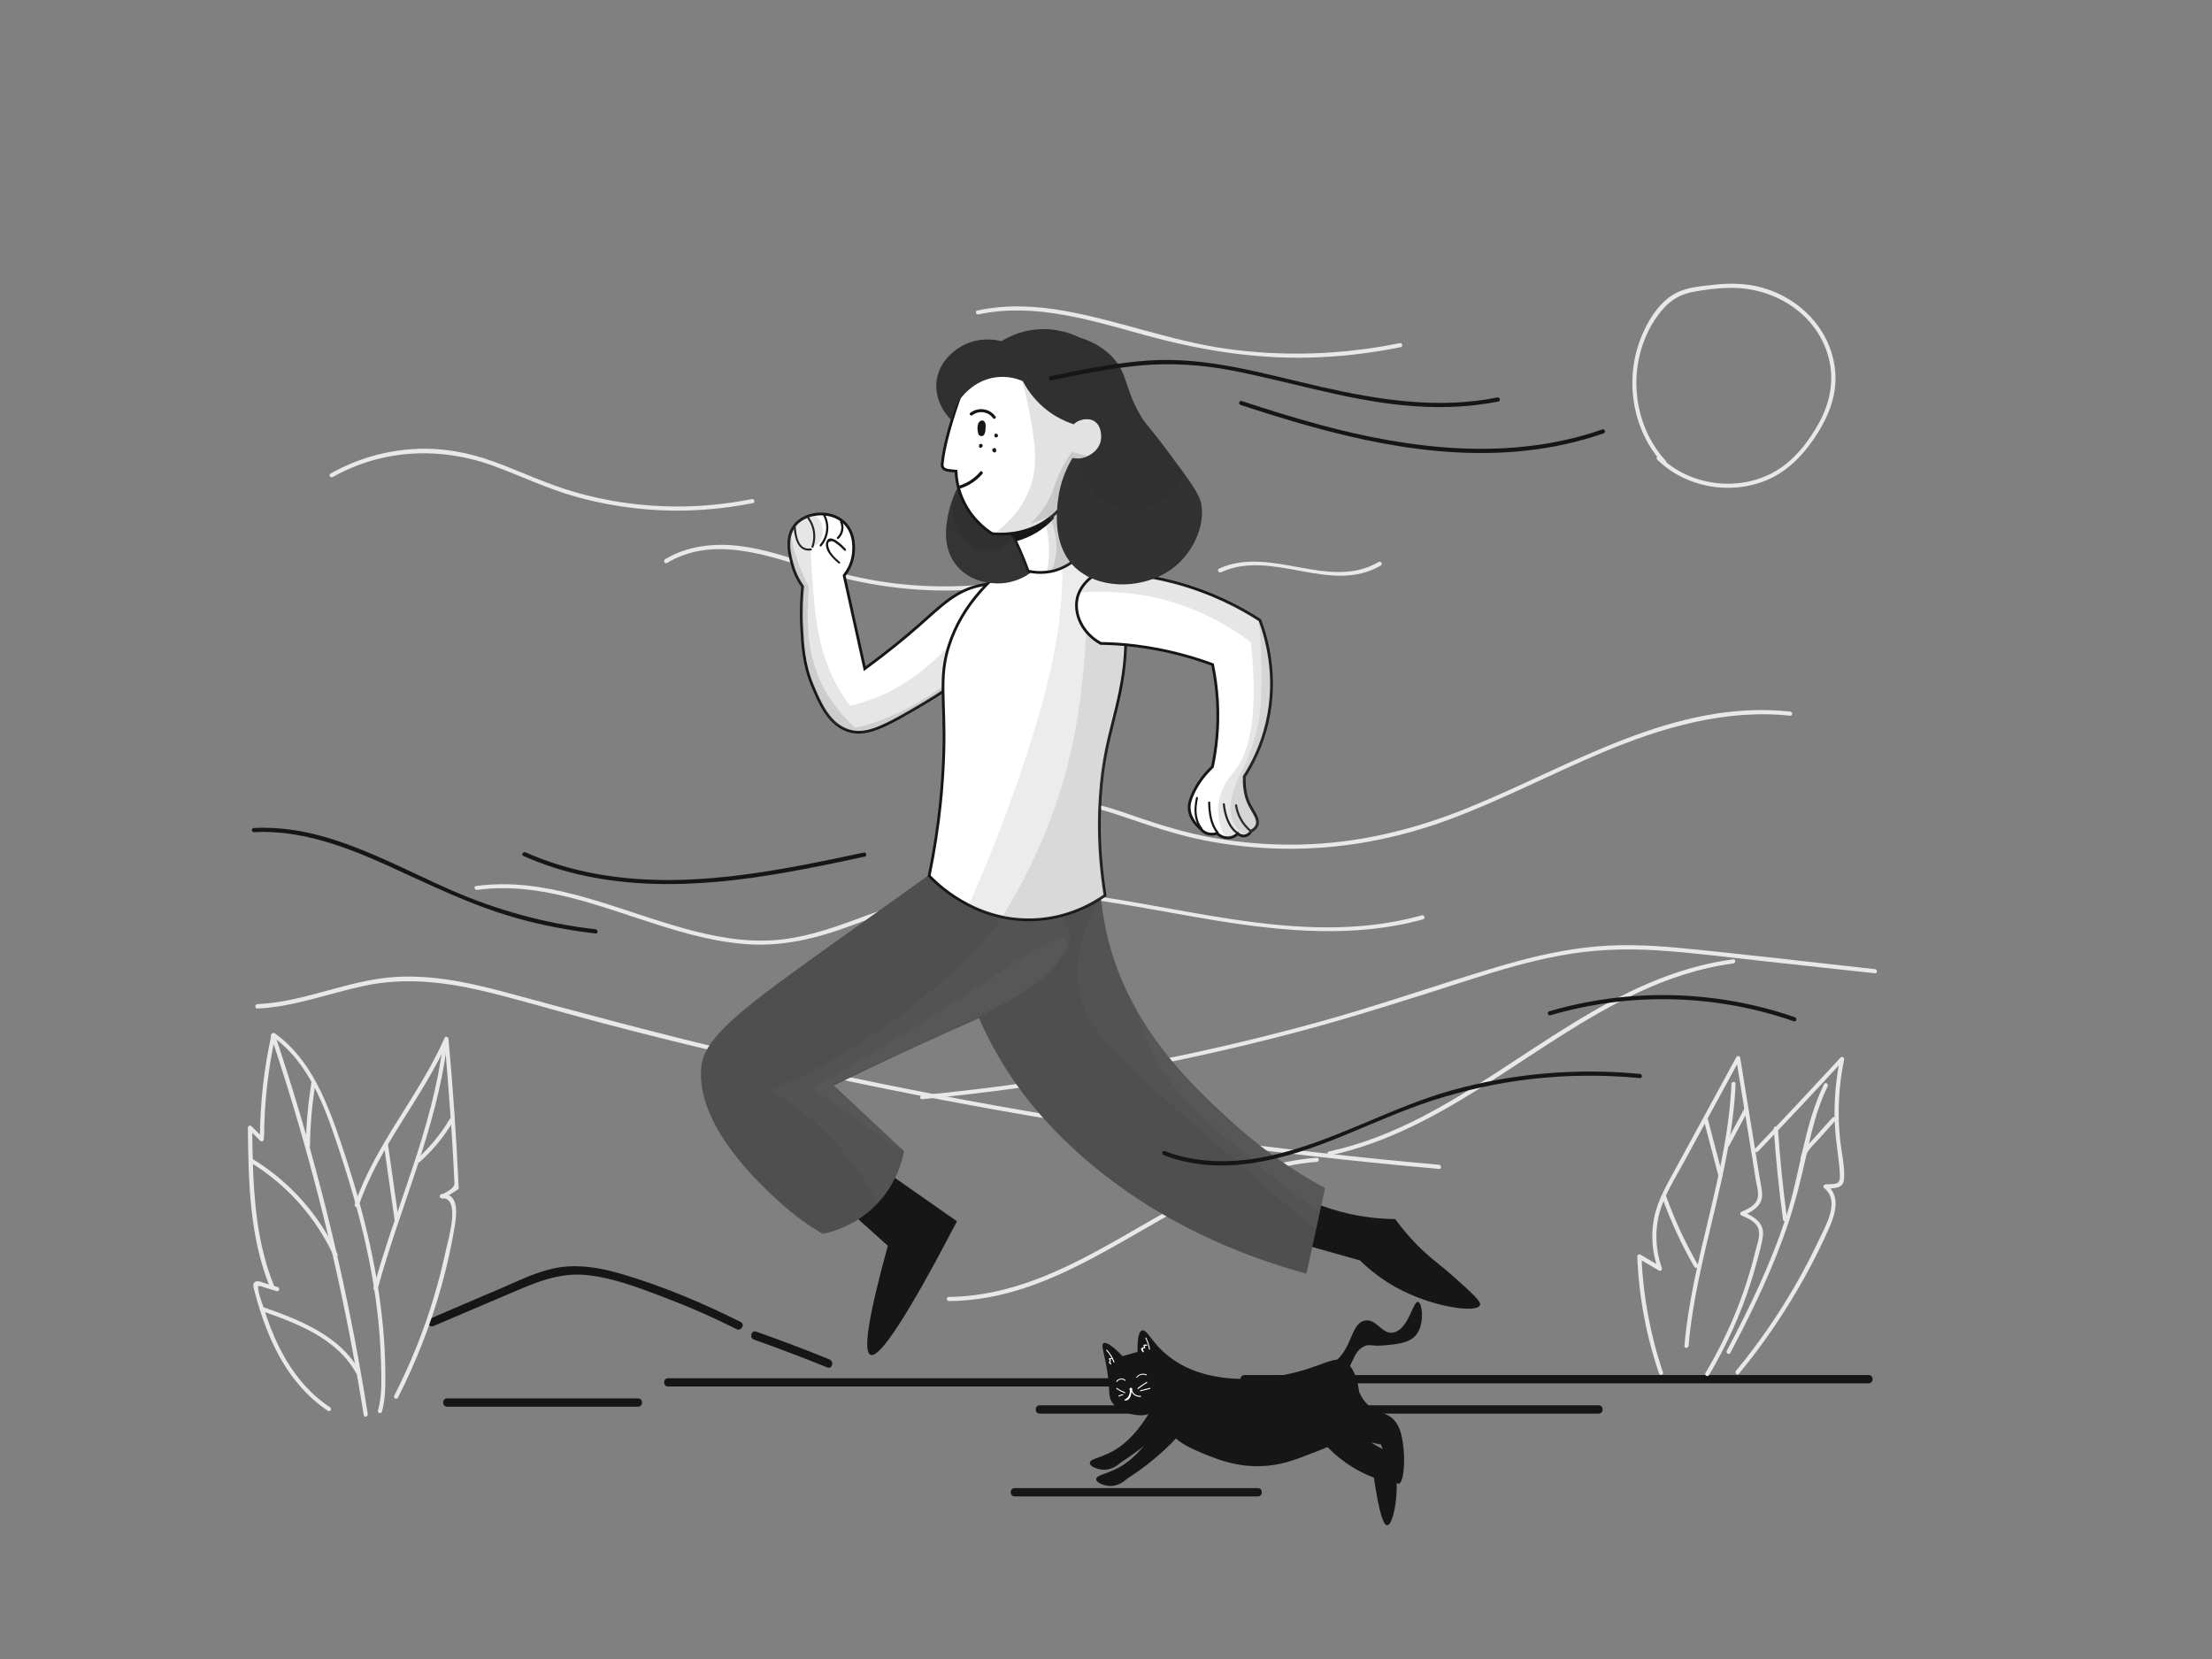 <?xml version="1.0" encoding="UTF-8"?> <svg xmlns="http://www.w3.org/2000/svg" xmlns:xlink="http://www.w3.org/1999/xlink" x="0px" y="0px" viewBox="0 0 1600 1200" style="enable-background:new 0 0 1600 1200;" xml:space="preserve" width="1600px" height="1200px"><rect x="0" y="0" width="1600" height="1200" fill="#808080" stroke="none"/> <g id="ground"> <g> <g> <path d="M340.5,946.2c1.9-1.1,3.9-2.2,5.8-3.3c1.7-0.9,0.2-3.5-1.5-2.6c-1.9,1.1-3.9,2.2-5.8,3.3 C337.3,944.6,338.8,947.2,340.5,946.2L340.5,946.2z" style="fill:#161616;"></path> </g> </g> <g> <g> <path d="M313.7,959.1c18.3-7.8,36.6-15.6,54.9-23.4c18.3-7.8,35.4-15.5,55.9-13.4c18.7,1.9,37.1,9,54.6,15.6 c18.3,6.9,36.2,14.7,53.6,23.5c3.4,1.7,6.5-3.5,3-5.2c-27.6-13.8-56.5-26-86.1-34.7c-14.3-4.2-29.3-7-44.2-4.9 c-14.9,2.1-28.9,9.2-42.6,15.1c-17.4,7.4-34.8,14.8-52.1,22.3C307.1,955.4,310.2,960.6,313.7,959.1L313.7,959.1z" style="fill:#161616;"></path> </g> </g> <g> <g> <path d="M483.3,1002.9c83.7,0,167.3,0,251,0c23.9,0,47.8,0,71.7,0c3.9,0,3.9-6,0-6c-83.7,0-167.3,0-251,0 c-23.9,0-47.8,0-71.7,0C479.4,996.9,479.4,1002.9,483.3,1002.9L483.3,1002.9z" style="fill:#161616;"></path> </g> </g> <g> <g> <path d="M752,1022.5c104.9,0,209.8,0,314.7,0c29.9,0,59.7,0,89.6,0c3.9,0,3.9-6,0-6c-104.9,0-209.8,0-314.7,0 c-29.9,0-59.7,0-89.6,0C748.2,1016.5,748.2,1022.5,752,1022.5L752,1022.5z" style="fill:#161616;"></path> </g> </g> <g> <g> <path d="M900.2,1000.6c117.2,0,234.3,0,351.5,0c33.3,0,66.6,0,99.9,0c3.9,0,3.9-6,0-6c-117.2,0-234.3,0-351.5,0 c-33.3,0-66.6,0-99.9,0C896.3,994.6,896.3,1000.6,900.2,1000.6L900.2,1000.6z" style="fill:#161616;"></path> </g> </g> <g> <g> <path d="M545.4,969c17.8,6.3,35.5,13,53,20.1c3.6,1.5,5.1-4.3,1.6-5.8c-17.5-7.1-35.2-13.8-53-20.1 C543.4,961.9,541.8,967.7,545.4,969L545.4,969z" style="fill:#161616;"></path> </g> </g> <g> <g> <path d="M323.4,1017.5c46,0,92.1,0,138.1,0c3.9,0,3.9-6,0-6c-46,0-92.1,0-138.1,0 C319.6,1011.5,319.6,1017.5,323.4,1017.5L323.4,1017.5z" style="fill:#161616;"></path> </g> </g> <g> <g> <path d="M734,1082.4c58.6,0,117.2,0,175.8,0c3.9,0,3.9-6,0-6c-58.6,0-117.2,0-175.8,0 C730.1,1076.4,730.1,1082.4,734,1082.4L734,1082.4z" style="fill:#161616;"></path> </g> </g> </g> <g id="background"> <g> <g> <path d="M238.7,1017.9c-15.9-10.5-27.8-25.7-36.3-42.6c-4.8-9.4-8.5-19.2-11.6-29.2c-1.4-4.3-3.7-9.5-4-14 c-0.1-2-0.8-1.7,1.3-1.8c1.1,0,2.7,0.8,3.7,1.1c2.8,0.8,5.5,1.7,8.3,2.5c1.9,0.6,2.6-2.3,0.8-2.9c-3.4-1-6.8-2.1-10.2-3.1 c-1.5-0.5-3.8-1.6-5.5-1c-2.8,0.9-1.9,3.8-1.4,6c3.1,12.2,7.1,24.2,12.1,35.7c9,20.6,22.4,39.3,41.3,51.9 C238.8,1021.6,240.3,1019,238.7,1017.9L238.7,1017.9z" style="fill:#E8E8E8;"></path> </g> </g> <g> <g> <path d="M198.4,930.5c-14.9-36.4-15.5-76.1-16-114.9c-0.9,0.4-1.7,0.7-2.6,1.1c2.8,2.8,5.7,5.7,8.5,8.5 c1.4,1.4,3.5-0.8,2.1-2.1c-2.8-2.8-5.7-5.7-8.5-8.5c-0.9-0.9-2.6-0.2-2.6,1.1c0.4,39,1.1,79,16.1,115.7 C196.2,933.1,199.1,932.3,198.4,930.5L198.4,930.5z" style="fill:#E8E8E8;"></path> </g> </g> <g> <g> <path d="M191,822.3c0.2-24.7,2.9-49.3,8.3-73.4c-0.7,0.3-1.5,0.6-2.2,0.9c28.6,20.3,39.8,56.4,50.2,88.2 c12.2,37.4,21.9,75.9,26.1,115.1c1.2,10.9,1.9,21.8,2.2,32.8c0.3,11.4,0.9,23.3-2.2,34.4c-0.5,1.9,2.4,2.7,2.9,0.8 c2.6-9.6,2.5-19.7,2.4-29.5c-0.1-10-0.6-20-1.5-30c-1.8-20.1-5-40.1-9.3-59.8c-4.5-20.6-10.1-40.9-16.6-60.9 c-5.5-17.1-11.2-34.4-18.9-50.7c-8-16.7-18.6-32.1-33.8-42.9c-0.8-0.5-2,0-2.2,0.9c-5.4,24.4-8.2,49.2-8.4,74.2 C188,824.3,191,824.3,191,822.3L191,822.3z" style="fill:#E8E8E8;"></path> </g> </g> <g> <g> <path d="M259.5,872.1c14.7-43.4,46.5-78.1,64.7-119.8c-0.9-0.3-1.9-0.5-2.8-0.8c1.8,19.5,3.3,39.1,4.7,58.7 c0.7,9.8,1.2,19.6,1.8,29.4c0.2,4.6,0.5,9.1,0.7,13.7c0.2,3.5,0.4,4.4-2.3,6.7c-1.9,1.6-4.5,2.8-6.7,4.2c-1.6,1-0.1,3.6,1.5,2.6 c3.3-2.1,6.7-4.2,10-6.3c0.4-0.3,0.8-0.8,0.7-1.3c-1.7-35.9-4.1-71.9-7.4-107.7c-0.1-1.3-2.1-2.3-2.8-0.8 c-18.4,42-50.2,76.9-65,120.5C256,873.2,258.9,873.9,259.5,872.1L259.5,872.1z" style="fill:#E8E8E8;"></path> </g> </g> <g> <g> <path d="M319.5,866.7c14-0.8,4.8,29.4,3.2,36.8c-2.6,12.2-5.7,24.3-9.3,36.2c-7.3,24.1-16.8,47.4-28.2,69.8 c-0.9,1.7,1.7,3.2,2.6,1.5c13.2-25.9,23.8-53,31.6-81c3.9-14.1,7.1-28.4,9.5-42.8c1.3-8,3.6-24.3-9.3-23.5 C317.6,863.8,317.6,866.8,319.5,866.7L319.5,866.7z" style="fill:#E8E8E8;"></path> </g> </g> <g> <g> <path d="M320.3,755.8c-7.5,61-34.1,117.1-50.1,175.9c-0.5,1.9,2.4,2.7,2.9,0.8c16.1-59.1,42.6-115.5,50.2-176.7 C323.5,753.8,320.5,753.9,320.3,755.8L320.3,755.8z" style="fill:#E8E8E8;"></path> </g> </g> <g> <g> <path d="M196,749.4c23.3,69.6,42.1,140.7,56.2,212.7c4,20.4,7.6,41,10.9,61.5c0.3,1.9,3.2,1.1,2.9-0.8 c-11.4-72.5-27.5-144.3-48.3-214.7c-5.9-20-12.2-39.9-18.8-59.6C198.3,746.8,195.4,747.6,196,749.4L196,749.4z" style="fill:#E8E8E8;"></path> </g> </g> <g> <g> <path d="M181.4,841c26.3,16.1,47.2,39.7,60.1,67.7c0.8,1.8,3.4,0.2,2.6-1.5c-13.1-28.4-34.5-52.4-61.2-68.8 C181.3,837.4,179.7,840,181.4,841L181.4,841z" style="fill:#E8E8E8;"></path> </g> </g> <g> <g> <path d="M188.9,948.1c26.1,9.2,54.6,19.8,68.8,45.3c0.9,1.7,3.5,0.2,2.6-1.5c-14.7-26.2-43.8-37.2-70.6-46.7 C187.9,944.5,187.1,947.4,188.9,948.1L188.9,948.1z" style="fill:#E8E8E8;"></path> </g> </g> <g> <g> <path d="M225.2,783.2c-2.4,15.3-3.8,30.6-4,46.1c0,1.9,3,1.9,3,0c0.2-15.2,1.5-30.3,3.9-45.3 C228.4,782.1,225.5,781.3,225.2,783.2L225.2,783.2z" style="fill:#E8E8E8;"></path> </g> </g> <g> <g> <path d="M277.8,829c2.6,18,5.1,36,7.7,54.1c0.3,1.9,3.2,1.1,2.9-0.8c-2.6-18-5.1-36-7.7-54.1 C280.4,826.2,277.5,827.1,277.8,829L277.8,829z" style="fill:#E8E8E8;"></path> </g> </g> <g> <g> <path d="M303.7,840.4c9.6-8.6,17.8-18.5,24.3-29.7c1-1.7-1.6-3.2-2.6-1.5c-6.4,10.9-14.4,20.7-23.8,29.1 C300.1,839.6,302.3,841.7,303.7,840.4L303.7,840.4z" style="fill:#E8E8E8;"></path> </g> </g> <g> <g> <path d="M1202.9,992.7c-9.2-27.1-14.4-55.2-15.6-83.8c-0.8,0.4-1.5,0.9-2.3,1.3c5,2.9,9.9,5.9,14.9,8.8 c1.1,0.6,2.6-0.4,2.2-1.7c-4.5-12.7-5.3-26.3-1.9-39.4c3.5-13.2,11.2-25.2,17.7-37.1c13.5-24.9,27.1-49.8,40.6-74.7 c-0.9-0.1-1.8-0.2-2.7-0.4c3.2,19.7,6.4,39.5,9.6,59.2c1.6,9.7,3.2,19.4,4.7,29.1c0.8,4.8,3,10.9,0.1,15.3 c-2.4,3.6-6.8,5.6-10.7,7.3c-1.3,0.6-0.7,2.3,0.4,2.7c4.3,1.8,9.5,4.1,11.6,8.5c2.3,5-0.5,12.2-1.8,17.4 c-2.5,10.2-5.5,20.3-9,30.3c-7.1,20.1-16.2,39.3-27.1,57.6c-1,1.7,1.6,3.2,2.6,1.5c12.5-21.1,22.7-43.5,30.2-66.9 c1.8-5.7,3.5-11.5,5-17.3c1.4-5.5,3.3-11.4,3.8-17.1c0.8-9.3-7.2-13.7-14.6-16.8c0.1,0.9,0.2,1.8,0.4,2.7 c5.9-2.6,12.8-6.3,13.5-13.5c0.4-4.7-1.1-9.9-1.8-14.4c-0.9-5.8-1.9-11.6-2.8-17.5c-3.7-23-7.5-45.9-11.2-68.9 c-0.2-1.3-2.2-1.4-2.7-0.4c-14.5,26.6-29,53.2-43.5,79.9c-6.4,11.8-13.5,23.5-16.1,36.9c-2.4,12.3-1.3,24.9,2.9,36.7 c0.7-0.6,1.5-1.1,2.2-1.7c-5-2.9-9.9-5.9-14.9-8.8c-1-0.6-2.3,0.1-2.3,1.3c1.1,28.8,6.4,57.3,15.7,84.6 C1200.6,995.3,1203.5,994.5,1202.9,992.7L1202.9,992.7z" style="fill:#E8E8E8;"></path> </g> </g> <g> <g> <path d="M1271.6,832.9c20.8-21.8,41.5-43.8,61.9-66c-0.8-0.5-1.7-1-2.5-1.5c-3.2,15.8-4.6,32-3.8,48.1 c0.4,8.3,1.6,16.4,2.6,24.6c0.5,3.7,0.9,7.5,1,11.2c0.1,2,0.4,5.1-1.8,6.4c-1.8,1-6.3,0.8-8.5,1c-1.1,0.1-2.2,1.7-1.1,2.6 c11.7,9.3,1.6,26.3-3.3,36.7c-5.3,11.3-11,22.3-17.2,33.1c-12.6,22-27.1,42.9-43.2,62.5c-1.2,1.5,0.9,3.6,2.1,2.1 c17.8-21.6,33.6-44.8,47.2-69.2c6.9-12.4,13.3-25.2,18.9-38.2c4-9.4,7-21.6-2.3-29c-0.4,0.9-0.7,1.7-1.1,2.6 c5.6-0.6,12.6,0.3,13.3-6.6c0.8-9.2-1.7-19-2.7-28.1c-2.2-19.6-1.2-39.4,2.8-58.8c0.3-1.4-1.4-2.6-2.5-1.5 c-20.5,22.2-41.1,44.2-61.9,66C1268.1,832.2,1270.2,834.3,1271.6,832.9L1271.6,832.9z" style="fill:#E8E8E8;"></path> </g> </g> <g> <g> <path d="M1319.4,784.2c-14.7,30.1-17.3,64.7-27.6,96.3c-10.9,33.6-26.3,65.5-42.8,96.6c-0.9,1.7,1.7,3.2,2.6,1.5 c16-30.3,31-61.3,41.9-93.8c5.4-16.2,9.4-32.6,13.1-49.3c3.7-17,7.7-34.1,15.4-49.8C1322.8,784,1320.3,782.5,1319.4,784.2 L1319.4,784.2z" style="fill:#E8E8E8;"></path> </g> </g> <g> <g> <path d="M1252.4,784c-2.8,64.6-28.5,125.3-34,189.5c-0.2,1.9,2.8,1.9,3,0c5.5-64.2,31.2-124.9,34-189.5 C1255.4,782.1,1252.4,782.1,1252.4,784L1252.4,784z" style="fill:#E8E8E8;"></path> </g> </g> <g> <g> <path d="M1202.1,865.6c6.3,17.6,14.1,34.5,23.4,50.7c1,1.7,3.6,0.2,2.6-1.5c-9.2-16-16.9-32.7-23.1-50 C1204.4,863,1201.5,863.8,1202.1,865.6L1202.1,865.6z" style="fill:#E8E8E8;"></path> </g> </g> <g> <g> <path d="M1232.3,809.8c3.6,13.6,7.1,27.2,10.7,40.8c0.5,1.9,3.4,1.1,2.9-0.8c-3.6-13.6-7.1-27.2-10.7-40.8 C1234.7,807.1,1231.8,807.9,1232.3,809.8L1232.3,809.8z" style="fill:#E8E8E8;"></path> </g> </g> <g> <g> <path d="M1261.6,802.2c-4.5,8.3-8.9,16.7-13.4,25c-0.9,1.7,1.7,3.2,2.6,1.5c4.5-8.3,8.9-16.7,13.4-25 C1265.1,802,1262.5,800.5,1261.6,802.2L1261.6,802.2z" style="fill:#E8E8E8;"></path> </g> </g> <g> <g> <path d="M1283,816.3c1.5,22,3.7,44,6.7,65.9c0.3,1.9,3.1,1.1,2.9-0.8c-2.9-21.6-5.1-43.3-6.6-65.1 C1285.9,814.4,1282.9,814.4,1283,816.3L1283,816.3z" style="fill:#E8E8E8;"></path> </g> </g> <g> <g> <path d="M1305.4,838.4c1-5.8,6.5-10.3,10.3-14.6c3.9-4.4,7.9-8.8,11.8-13.2c1.3-1.4-0.8-3.6-2.1-2.1 c-4.8,5.3-9.5,10.6-14.3,15.9c-3.5,3.9-7.6,7.7-8.6,13.1C1302.2,839.5,1305.1,840.3,1305.4,838.4L1305.4,838.4z" style="fill:#E8E8E8;"></path> </g> </g> <g> <g> <path d="M186.1,729.5c26.6-1.2,51.4-10.9,77.2-16.4c28.6-6.1,57-3.1,85.2,3.5c27.6,6.5,54.8,14.9,82.2,22.1 c27.5,7.3,55,14.2,82.6,20.8c111.1,26.6,223.6,48,336.7,64.1c63.4,9,127.1,16.3,190.9,21.9c1.9,0.2,1.9-2.8,0-3 c-114.4-10.1-228.2-25.6-341.1-46.5c-56.5-10.5-112.8-22.2-168.7-35.4c-55.3-13-110.1-27.9-164.9-42.7 c-29.7-8-60.5-14.5-91.3-10.1c-30,4.3-58.2,17.2-88.7,18.5C184.2,726.5,184.2,729.5,186.1,729.5L186.1,729.5z" style="fill:#E8E8E8;"></path> </g> </g> <g> <g> <path d="M667,795.1c90-8.7,179.2-24.5,266.7-47.4c44-11.5,87.2-25.5,130.5-39.4c20.9-6.7,42.1-13,63.7-17 c23.3-4.4,46.8-5.4,70.5-3.9c26.3,1.7,52.6,5.1,78.8,8c26.3,2.9,52.7,5.7,79,8.6c1.9,0.2,1.9-2.8,0-3c-47-5.1-94-10.8-141.1-15.3 c-23-2.2-46.1-3.1-69-0.2c-21.6,2.6-42.9,7.9-63.7,14.1c-43.5,12.9-86.3,28.1-130.1,40.1c-43.7,12-87.8,22.2-132.3,30.6 c-50.6,9.6-101.7,16.9-153,21.8C665.1,792.3,665.1,795.3,667,795.1L667,795.1z" style="fill:#E8E8E8;"></path> </g> </g> <g> <g> <path d="M686.4,941.1c77-0.5,136.7-56.6,204.4-84.9c19.7-8.2,40.4-14.2,61.7-15.8c1.9-0.1,1.9-3.1,0-3 c-76.2,5.7-134,62-203,88c-20.2,7.6-41.4,12.5-63.1,12.7C684.4,938.1,684.4,941.1,686.4,941.1L686.4,941.1z" style="fill:#E8E8E8;"></path> </g> </g> <g> <g> <path d="M962.1,835.7c83.9-18.1,146.5-82,222.4-117.6c21.9-10.3,45.1-18,69.2-21.2c1.9-0.3,1.9-3.3,0-3 c-85.9,11.4-150.6,75.4-224.9,113.8c-21.4,11.1-43.9,20.1-67.5,25.2C959.4,833.2,960.2,836.1,962.1,835.7L962.1,835.7z" style="fill:#E8E8E8;"></path> </g> </g> <g> <g> <path d="M883.3,413.9c37.1-17.1,79,16.5,115.4-4.8c1.7-1,0.2-3.6-1.5-2.6c-36,21.1-78.2-12.3-115.4,4.8 C880,412.1,881.5,414.7,883.3,413.9L883.3,413.9z" style="fill:#E8E8E8;"></path> </g> </g> <g> <g> <path d="M707.7,227.4c40.5-8.6,80.9,4.1,119.8,14.8c38.8,10.7,77.9,17.3,118.2,16.5c22.7-0.5,45.3-3.1,67.5-7.6 c1.9-0.4,1.1-3.3-0.8-2.9c-41.1,8.4-83.6,9.9-125.2,4.1c-39.9-5.6-77.5-20.3-117-27.4c-21-3.8-42.4-4.8-63.3-0.3 C705.1,224.9,705.9,227.8,707.7,227.4L707.7,227.4z" style="fill:#E8E8E8;"></path> </g> </g> <g> <g> <path d="M240.6,345.1c36.4-20.5,78.7-22.2,117.5-7.7c19.6,7.3,38.3,16.3,58.5,21.9c19.3,5.4,39.2,8.6,59.2,9.7 c23,1.2,46.1-0.6,68.8-5.1c1.9-0.4,1.1-3.3-0.8-2.9c-42.1,8.5-85.9,6.9-127.2-4.8c-20.5-5.8-39.5-15-59.4-22.3 c-18.7-6.8-38.1-10.3-58-9.1c-21.1,1.3-41.6,7.3-60,17.7C237.4,343.4,238.9,346,240.6,345.1L240.6,345.1z" style="fill:#E8E8E8;"></path> </g> </g> <g> <g> <path d="M1204.8,333.2c-18.1-19.7-24.8-48.1-19.3-74.1c2.8-13.1,8.6-25.7,17.6-35.8c6-6.8,12.8-10.5,21.7-12.2 c8.9-1.7,18-2.8,27.1-2.9c31.7-0.2,62.5,18.7,70.8,50.5c4.2,16.2,1.1,32.2-6.7,46.7c-7.6,13.9-17.9,27.3-31.7,35.4 c-26.2,15.3-62,10.9-83.5-10.5c-1.4-1.4-3.5,0.8-2.1,2.1c20.3,20.1,52.4,25.9,78.7,15.1c14.7-6,26-17.3,34.8-30.3 c9.7-14.3,16.7-30.4,15.3-48c-2.6-32.7-29.3-57.7-60.9-62.9c-9.3-1.5-18.8-1.3-28.1-0.2c-8.4,0.9-17.8,1.7-25.5,5.5 c-12.9,6.3-21.7,21.2-26.6,34.1c-11.4,30-5.4,65.9,16.4,89.6C1204,336.7,1206.1,334.6,1204.8,333.2L1204.8,333.2z" style="fill:#E8E8E8;"></path> </g> </g> <g> <g> <path d="M345.1,643.7c45.1-6.2,88.4,11.9,130.6,25.2c20.8,6.6,42,12.4,63.8,14c23,1.7,45-2.6,66.7-10 c23.1-7.9,45.4-17.7,69.4-22.5c22.4-4.5,45.3-5.4,68.1-4.3c46.4,2.3,91.8,12.6,137.5,20c49,7.8,99.6,12.3,148.1-1.1 c1.9-0.5,1.1-3.4-0.8-2.9c-90.1,24.9-181.8-10.9-271.8-18.1c-22.1-1.8-44.5-1.9-66.6,1c-23.6,3.1-45.7,10.6-67.9,18.9 c-22.7,8.5-45.7,16.3-70.3,16.5c-22.6,0.1-44.7-5-66.2-11.5c-45.9-13.7-92.3-34.8-141.4-28C342.4,641.1,343.3,644,345.1,643.7 L345.1,643.7z" style="fill:#E8E8E8;"></path> </g> </g> <g> <g> <path d="M694.1,601.8c18.2-9.6,37.6-18.1,58.2-20.6c20.6-2.5,40.3,2.7,59.6,9.3c19.2,6.5,38.1,13.1,58,17.1 c19.4,3.9,39.1,6,58.9,6.3c40.6,0.6,80.5-6.8,118.6-20.8c38.3-14.1,74.5-33.3,112.1-49c42.7-17.9,88.7-31.4,135.4-26.4 c1.9,0.2,1.9-2.8,0-3c-84.4-9-158.7,39.6-233.7,69.9c-38.9,15.7-79.4,25.5-121.4,26.3c-20.7,0.4-41.5-1.2-61.9-4.8 c-20.3-3.6-39.7-9.6-59.1-16.4c-20.9-7.3-42.3-13.9-64.7-11.6c-21.8,2.2-42.2,11.1-61.5,21.2 C690.9,600.1,692.4,602.7,694.1,601.8L694.1,601.8z" style="fill:#E8E8E8;"></path> </g> </g> <g> <g> <path d="M482.5,407.2c33.5-20.1,72.9-5.4,106.9,5.2c35.2,11,71.9,16.2,108.9,14.4c20.8-1,41.4-4.2,61.5-9.3 c1.9-0.5,1.1-3.4-0.8-2.9c-37.2,9.5-76,12-114.1,7.1c-19.5-2.5-38.5-7.1-57.3-13.1c-17.3-5.5-34.6-11.5-52.8-13.7 c-18.4-2.2-37.6-0.1-53.7,9.6C479.4,405.6,480.9,408.2,482.5,407.2L482.5,407.2z" style="fill:#E8E8E8;"></path> </g> </g> </g> <g id="cat"> <g id="back_leg_right"> <path d="M945.5,1007.8c0,7.7,7.2,13.3,15.5,19.9c7.8,6.1,20.3,13.9,38,17.2c2.9,10,8.9,29.3,12.9,28.3 c3.3-0.8,4.8-16.3,2.9-28.9c-0.7-4.7-1.4-9.1-3.9-13.6c-5.9-10.3-13.6-6.9-21.9-15c-10.4-10.2-6.4-23.6-14.4-28.4 C964.3,981.1,945.5,995.2,945.5,1007.8z" style="fill:#161616;"></path> </g> <g id="back_leg_left"> <path d="M945.6,1022.8c-0.9,7.5,5.7,14.4,13.3,22.5c12.6,13.4,25.6,20.1,34.9,23.5c2,14.1,5.6,34.6,9.6,34.5 c3.7-0.1,7.6-17.1,6.8-31.9c-0.3-5.5-0.5-9.6-2.4-14.1c-4.9-11.7-13.6-8.9-20.1-18.8c-7.3-11.3-1.1-22.4-7.2-29.3 C971.7,999.2,947.2,1009.5,945.6,1022.8z" style="fill:#161616;"></path> </g> <g id="front_paw_right"> <path d="M847.8,994.9c-3.7-0.4-5.4,7.3-12.1,19.4c-3.7,6.8-12.9,23.5-26.9,33c-11,7.4-20.6,7.5-20.5,11 c0.1,2.6,5.5,4.3,8.4,4.7c7.1,1,12.4-3.7,14.1-5.2c11.3-7.2,20.2-14.6,26.5-20.4c15.6-14.3,17.4-20.5,17.7-25.1 C855.5,1004.2,851.7,995.3,847.8,994.9z" style="fill:#161616;"></path> </g> <g id="body"> <path d="M848.1,984.4c5.4,2.9,13.3,6.6,23.1,9.4c6.2,1.7,25.3,6.4,54.5,1.3c32.3-5.7,40.5-17.1,49.3-8.7 c9.2,8.8,11,32.2,4.1,46.2c-4.2,8.5-12.8,11.8-29.9,18.5c-13.4,5.2-23.4,9.1-37.8,9.4c-16.9,0.4-29.3-4.5-36.6-7.3 c-15.2-6.1-28.5-11.4-33.7-26.7c-2.2-6.4-2.3-12.6-2-16.7C842.2,1001.3,845.2,992.8,848.1,984.4z" style="fill:#161616;"></path> </g> <g id="tail"> <path d="M949.9,997.7c0.8-5.8,7.5-7.3,13.3-11c15.3-9.9,13.2-28.8,23.7-31.4c8.9-2.2,12.7,10.9,21.7,8.4 c10.6-3,13.6-23.4,17.3-22c2.7,1,4.3,13.6,0,21.5c-4.4,8-13.6,8.9-24.1,9.9c-10.5,1-11.3-1.4-15.7,1c-8.1,4.6-6.6,13.5-16.5,23 c-5.6,5.4-14.4,10.7-18.1,6.8C950.2,1002.5,949.6,999.9,949.9,997.7z" style="fill:#161616;"></path> </g> <g id="front_paw_left"> <path d="M852.4,1006.6c-3.7-0.4-5.4,7.3-12.1,19.4c-3.7,6.8-12.9,23.5-26.9,33c-11,7.4-20.6,7.5-20.5,11 c0.1,2.6,5.5,4.3,8.4,4.7c7.1,1,12.4-3.7,14.1-5.2c11.3-7.2,20.2-14.6,26.5-20.4c15.6-14.3,17.4-20.5,17.7-25.1 C860.1,1015.9,856.3,1007,852.4,1006.6z" style="fill:#161616;"></path> </g> <g id="head_1_"> <path d="M800.9,991.9c2.4,15,0.2,18.1,3.9,23c5.6,7.5,16.1,8.5,17.9,8.7c7.8,0.8,9-2.4,17.4-1.5 c9.4,1,10.9,5.1,15.6,3.6c6.9-2.2,8.9-13.1,9.5-16.5c0.1-0.3,0.1-0.6,0.1-0.8c0.8-6.7-0.8-12.7-3-17.4 c-13-5.6-20.7-12.6-25.4-17.9c-5-5.7-8.1-11.5-10.8-10.8c-3,0.8-3.4,9.1-3.3,15.6c-3.6,1-7.2,2-10.8,3 c-9.3-9.4-12.5-10.1-13.8-9.3C796.1,972.8,798.8,978.4,800.9,991.9z" style="fill:#161616;"></path> <g> <g> <path d="M817.9,1005.3c0.8,3.2,3.8,5.3,7.1,5.1c0.5,0,0.5-0.8,0-0.8c-2.9,0.3-5.6-1.6-6.3-4.5 C818.5,1004.7,817.8,1004.9,817.9,1005.3L817.9,1005.3z" style="fill:#FFFFFF;"></path> </g> </g> <g> <g> <path d="M817.6,1005.1c0,1.2,0,2.5-0.3,3.7c-0.1,0.6-0.3,1.1-0.6,1.6c0,0-1.4,2-1.6,1.7c-0.2-0.4-0.9,0-0.6,0.4 c0.6,1.1,2.1-0.6,2.5-1.1c1.3-1.8,1.4-4.2,1.4-6.3C818.3,1004.6,817.6,1004.6,817.6,1005.1L817.6,1005.1z" style="fill:#FFFFFF;"></path> </g> </g> <g> <g> <path d="M817.8,1004.7c-0.2,0.3,0.3,0.1,0.2,0.2c-0.3,0.2-0.3-0.2,0-0.3c0.3,0,0.3,0.4,0.2,0.5 c-0.1,0.1-0.1,0.1-0.2,0.1c-0.1,0-0.2,0-0.2-0.1c0,0,0-0.1,0-0.1c-0.1,0-0.2,0-0.2-0.1c-0.4-0.3-0.8,0.4-0.4,0.6 c0.5,0.3,1.4,0.3,1.4-0.5c0-0.6-0.8-1-1.3-0.5c-0.5,0.5-0.2,1.3,0.4,1.4c0.7,0.2,1.3-0.3,1.3-1c0-0.6-0.4-1.2-1.1-1.1 c-0.6,0.1-1.1,0.8-0.8,1.4c0.3,0.5,1,0.5,1.4,0.2c0.4-0.3,0.4-1-0.1-1.3c-0.5-0.3-1.3,0-1.3,0.6c0,0.7,1.1,0.8,1.4,0.2 C818.7,1004.6,818,1004.2,817.8,1004.7L817.8,1004.7z" style="fill:#FFFFFF;"></path> </g> </g> <g> <g> <path d="M808.1,999.4c1.2-1.8,3.9-2.2,5.5-0.7c0.4,0.3,0.9-0.2,0.5-0.5c-2-1.8-5.2-1.3-6.7,0.9 C807.2,999.4,807.9,999.8,808.1,999.4L808.1,999.4z" style="fill:#FFFFFF;"></path> </g> </g> <g> <g> <path d="M822.5,996.4c1.5-2,4.2-2.6,6.5-1.6c0.4,0.2,0.8-0.4,0.4-0.6c-2.7-1.2-5.7-0.4-7.5,1.9 C821.6,996.4,822.2,996.7,822.5,996.4L822.5,996.4z" style="fill:#FFFFFF;"></path> </g> </g> <g> <g> <path d="M828.5,968c1.3,2.5,2.2,5.2,2.6,8c0.1,0.5,0.8,0.3,0.7-0.2c-0.5-2.9-1.4-5.6-2.7-8.2 C829,967.2,828.3,967.6,828.5,968L828.5,968z" style="fill:#FFFFFF;"></path> </g> </g> <g> <g> <path d="M825.3,975.9c0.3,0.8,0.8,1.6,1.4,2.2c0.3,0.3,0.8-0.1,0.6-0.5c-0.4-0.8-0.6-1.7-0.6-2.6 c-0.1,0.1-0.3,0.3-0.4,0.4c0.6,0,1.2-0.1,1.7-0.1c0.2,0,0.4-0.2,0.4-0.5c-0.2-0.6-0.3-1.3-0.5-1.9c-0.1,0.2-0.2,0.3-0.4,0.5 c0.7,0,1.3,0,2,0c0.5,0,0.5-0.8,0-0.8c-0.7,0-1.3,0-2,0c-0.2,0-0.4,0.2-0.4,0.5c0.2,0.6,0.3,1.3,0.5,1.9 c0.1-0.2,0.2-0.3,0.4-0.5c-0.6,0-1.2,0.1-1.7,0.1c-0.2,0-0.4,0.2-0.4,0.4c0,1.1,0.2,2,0.7,3c0.2-0.2,0.4-0.3,0.6-0.5 c-0.5-0.6-1-1.3-1.3-2.1C825.7,975.1,825.1,975.5,825.3,975.9L825.3,975.9z" style="fill:#FFFFFF;"></path> </g> </g> <g> <g> <path d="M813.7,1007c-2-0.8-4-1.8-5.8-3c-0.4-0.3-0.8,0.4-0.4,0.6c1.9,1.2,3.9,2.2,6,3.1 C814,1007.9,814.2,1007.2,813.7,1007L813.7,1007z" style="fill:#FFFFFF;"></path> </g> </g> <g> <g> <path d="M812.1,1008.5c-1.1,0.2-2.1,0.5-3,1c-0.4,0.2-0.1,0.9,0.4,0.6c0.9-0.5,1.8-0.8,2.8-0.9 C812.7,1009.1,812.5,1008.4,812.1,1008.5L812.1,1008.5z" style="fill:#FFFFFF;"></path> </g> </g> <g> <g> <path d="M823.4,1004.6c2-1.6,4.1-3,6.3-4.4c0.4-0.2,0-0.9-0.4-0.6c-2.3,1.4-4.4,2.9-6.5,4.5 C822.5,1004.4,823,1004.9,823.4,1004.6L823.4,1004.6z" style="fill:#FFFFFF;"></path> </g> </g> <g> <g> <path d="M825.1,1006.3c2.3-0.6,4.6-1.2,6.8-1.7c0.5-0.1,0.3-0.8-0.2-0.7c-2.3,0.6-4.6,1.2-6.8,1.7 C824.4,1005.7,824.6,1006.5,825.1,1006.3L825.1,1006.3z" style="fill:#FFFFFF;"></path> </g> </g> <g> <g> <path d="M814,1013c3.4-1.2,4.2-4.8,4.3-8c0-0.5-0.7-0.5-0.8,0c-0.2,2.8-0.8,6.1-3.8,7.2 C813.3,1012.4,813.5,1013.2,814,1013L814,1013z" style="fill:#FFFFFF;"></path> </g> </g> <g> <g> <path d="M814,1013c1.9-0.7,3.3-2.3,3.7-4.3c0.1-0.5-0.6-0.7-0.7-0.2c-0.3,1.8-1.4,3.2-3.1,3.8 C813.4,1012.5,813.6,1013.2,814,1013L814,1013z" style="fill:#FFFFFF;"></path> </g> </g> <g> <g> <path d="M800.2,976.8c2.3,2.5,4,5.3,5.2,8.5c0.2,0.4,0.9,0.3,0.7-0.2c-1.2-3.3-3-6.2-5.4-8.8 C800.4,976,799.9,976.5,800.2,976.8L800.2,976.8z" style="fill:#FFFFFF;"></path> </g> </g> <g> <g> <path d="M804.2,982.3c-0.6,0.1-1.2,0.1-1.8,0.2c-0.3,0-0.5,0.4-0.3,0.6c0.4,0.3,0.7,0.9,0.5,1.4 c-0.1,0.4-0.5,0.6-0.5,1c0,0.2,0.1,0.5,0.3,0.6c0.2,0.2,0.6,0.3,0.6,0.5c0,0.5,0.8,0.5,0.8,0c0-0.4-0.2-0.5-0.4-0.8 c-0.1-0.1-0.4-0.2-0.4-0.3c-0.1-0.3,0.2-0.5,0.3-0.7c0.3-0.8,0.1-1.8-0.6-2.3c-0.1,0.2-0.2,0.4-0.3,0.6c0.6-0.1,1.2-0.1,1.8-0.2 C804.7,983,804.7,982.2,804.2,982.3L804.2,982.3z" style="fill:#FFFFFF;"></path> </g> </g> </g> </g> <g id="girl_running"> <g id="leg_right"> <path d="M915.3,892.4c22.8,6.4,45.6,12.9,68.4,19.3c6.5,6.3,16.6,14.9,30.7,21.9c24.3,12.1,53.7,16.2,56.1,10.5 c1.1-2.5-5.1-8.1-17.5-19.3c-10.6-9.5-15.3-12.4-22.8-19.3c-5.5-5.1-13.1-12.8-21-23.7c-9.1-0.1-20.1-1-32.3-3.6 c-19.7-4.3-35.3-11.5-46.1-17.7C925.6,871.2,920.4,881.8,915.3,892.4z" style="fill:#161616;"></path> <path d="M695.3,639.7c-15.3,23.7-4.1,53.2,8.3,85.6c17.7,46.6,44.9,77.4,58.8,91.8c62.2,64.6,138.6,92.2,182.6,104.2 c4.5-20.6,8.9-41.3,13.4-61.9c-30.4-16.5-52.8-34.5-68.1-48.5c-25.7-23.5-68.7-62.8-86.7-123.8c-11.1-37.8-4.1-54.9-20.6-67.1 C760,603.2,713.1,612,695.3,639.7z" style="fill:#4F4F4F;"></path> <path d="M795.8,650.9c-8.4,13.6-19,35.7-15.9,61.2c3.6,29.5,23.6,48.2,71.2,90.2c41.8,36.8,76.5,66.7,100.8,87.4 c2.1-10.1,4.1-20.1,6.2-30.2c-15.8-8.9-36.3-21.9-58.4-40.1c-12.2-10.1-30-24.9-49.1-48.3c-13.2-16.2-30.9-38.2-43.2-71.7 C800.3,680,797.3,662.9,795.8,650.9z" style="opacity:0.14;fill:#6D6C6C;"></path> <path d="M823.2,734.4c2.7,9.3,7.5,22.7,16.2,37.4c7.6,12.8,18.3,26.8,55.7,58.6c14.9,12.6,34.7,28.7,59.2,46.4 c1.4-5.7,2.7-11.4,4.1-17.1c-13.8-7.6-24.9-14.8-32.8-20.3c-24.5-17-41.3-33.1-51.4-42.9c-6.2-6-13-12.7-21.5-22.3 C839.5,758.9,829.9,744.9,823.2,734.4z" style="opacity:0.14;fill:#6D6C6C;"></path> </g> <g id="leg_left"> <path d="M604.1,866.9c12.7,11.4,25.4,22.8,38.1,34.2c-13.9,50.4-18.1,76.6-12.5,78.9c6.7,2.7,27.5-29.5,62.5-96.6 c-22.6-15.8-45.1-31.6-67.7-47.3C617.6,846.3,610.8,856.6,604.1,866.9z" style="fill:#161616;"></path> <path d="M694.2,617c-44.6,31.8-77.5,55.4-93.9,67.1c-60.1,43-90.2,65-92.9,86.7c-5.2,42.3,42.7,86.1,55.7,98 c12.2,11.2,23.8,18.9,32,23.7c6.6-1.4,24.9-6,40.2-22.7c13.4-14.5,17.3-30.4,18.6-37.1c-16.9-15.8-33.9-31.7-50.8-47.5 c33.4-16.4,60.8-29,79.6-37.4c26.5-11.9,35.8-15.4,50.1-25.5c18.1-12.7,42.2-30,49-59.8c1.7-7.5,6.3-27.3-4.1-41.3 C764.7,603.6,730.7,600.7,694.2,617z" style="fill:#4F4F4F;"></path> <path d="M745,639.1c3.4,2.4,33.3,24.2,28.3,45.1c-0.6,2.3-2.1,7.1-16.1,19.3c-18.7,16.4-36.3,25.8-45.1,30.3 c-18.8,9.7-32.4,15.5-45.7,21.3c-15.5,6.7-37.8,16.7-65,29.6c17.2,15.9,34.3,31.8,51.5,47.7c-0.6,4.6-1.9,10.4-4.5,16.7 c-4,9.8-9.5,16.9-13.5,21.3c-5.7-10.9-13.6-23.7-24.5-36.7c-18.4-22.1-38.1-36.3-52.8-45.1c36-15.4,84.7-41.7,132-86.3 C712.6,680.5,730.8,658.7,745,639.1z" style="opacity:0.12;fill:#6D6C6C;"></path> <path d="M770.6,679.9c-5-5.4-37.1,16.4-52.7,26.8c-29.4,19.7-72.5,47.2-130.7,80.5c22.5,15.5,45,31.1,67.5,46.6 c-17.2-16.4-34.5-32.8-51.7-49.2c5.5-2.7,14.8-7.2,26.4-12.7c19.5-9.3,40.5-19,68.7-32.2c4.9-2.3,19.3-9.1,37.5-19.3 c11.9-6.7,23.6-13.7,31.2-27.4C769,689.1,772.8,682.3,770.6,679.9z" style="opacity:0.19;fill:#6D6C6C;"></path> </g> <g id="hand_right"> <path d="M729.8,425.5c-5-5.4-15.4-3.2-20.6-2.1c-17.9,3.7-28,14.4-44.7,29.1c-9,7.9-22.1,18.8-39,31.2 c-5-22.5-9.9-44.9-14.9-67.4c2-2.5,5.3-7.4,6.4-14.2c0.6-3.6,2.1-16.3-6.6-24.3c-9.6-8.9-27-7.6-35,1.6 c-8.1,9.3-3.9,23.5-1.9,30.3c1.9,6.4,4.8,11.3,7.1,14.5c-0.7,7.1-1.4,17.4-0.7,29.8c0.7,13.3,1.5,26.9,7.8,41.9 c5.1,12.1,11.2,26.6,24.1,31.9c14,5.8,28.5-2.5,56.8-19.2c44.4-26.2,55-47.9,57.5-53.2C728.8,449.7,736.5,432.8,729.8,425.5z" style="fill:#FFFFFF;stroke:#161616;stroke-width:2;stroke-miterlimit:10;"></path> <g> <g> <path d="M607.5,406.5c-3.4-2.9-7-6.2-8.2-10.7c-0.5-2-0.9-4.8,2.8-4.3c0.9,0.1,2.2,1.2,2.9,1.7c2.1,1.4,4,3.2,5.7,5 c0.7,0.7,1.7-0.4,1.1-1.1c-2.2-2.4-11.1-11.6-13.8-5.7c-2.7,6,4.6,12.8,8.5,16C607.2,408.2,608.2,407.1,607.5,406.5L607.5,406.5 z" style="fill:#161616;"></path> </g> </g> <g> <g> <path d="M574.1,381.3c0.5,7.3,2.8,18.4,12.6,16.8c1-0.2,0.5-1.6-0.4-1.4c-8.7,1.4-10.3-9.2-10.7-15.4 C575.5,380.4,574,380.4,574.1,381.3L574.1,381.3z" style="fill:#161616;"></path> </g> </g> <g> <g> <path d="M584.1,375.1c4.3,6,5.3,13.2,2.9,20.2c-0.3,0.9,1.1,1.3,1.4,0.4c2.5-7.3,1.4-15.1-3.1-21.4 C584.8,373.5,583.5,374.3,584.1,375.1L584.1,375.1z" style="fill:#161616;"></path> </g> </g> <g> <g> <path d="M595.3,372.6c3.8,7,2.9,15.3-2.3,21.4c-0.6,0.7,0.4,1.8,1.1,1.1c5.6-6.5,6.7-15.6,2.5-23.2 C596.2,371,594.9,371.8,595.3,372.6L595.3,372.6z" style="fill:#161616;"></path> </g> </g> <g> <g> <path d="M607.7,377.7c1.7,3.8,0.8,8.1-2.2,10.9c-0.7,0.7,0.4,1.7,1.1,1.1c3.5-3.3,4.5-8.4,2.5-12.8 C608.6,376,607.3,376.8,607.7,377.7L607.7,377.7z" style="fill:#161616;"></path> </g> </g> <path d="M583.8,373.5c1.7-0.5,3.8-1.1,5.8-0.3c5.4,2.2,7.8,13.3,3,19.1c-1.9,2.4-4.6,3.3-6.3,3.8 c0.1,1.7,0.2,4.5,0.4,8c0,0,0.5,9.3,1.1,17.2c1.6,21.2,3.2,41.4,11.8,62.4c2.7,6.7,7.3,16.1,15.1,26.7c4-0.8,12.1-2.8,21.6-6.8 c54.5-23.1,81.9-84.5,91.6-79.5c1.8,0.9,3.3,4.4,3.5,5c1.8,4.4,0.9,8.7-0.5,13.3c-3.6,11.6-9.1,20.1-10.7,22.5 c-5.9,8.8-11.5,14.5-13,16c-6.6,6.6-12.5,10.6-23.4,17.6c-20.4,13-30.6,19.5-37.5,22.3c-14,5.7-25.9,10.6-36.9,5.4 c-6.6-3.1-9.9-8.4-14.7-16.4c-10.2-17.2-12.1-34-13.6-49.6c-0.9-8.9-1.5-21.1-0.5-35.7c-5.6-9-7.8-17.1-8.8-22.2 c-1.3-6.7-2.3-12.3,0.5-18.4C573.1,382.7,576.5,375.6,583.8,373.5z" style="opacity:0.17;fill:#6D6C6C;"></path> <path d="M731.6,434.1c-1.1-0.5-4.5,4.7-8.1,10.1c-5.2,7.9-7.8,11.9-12.1,20.9c-12.1,25.4-52.4,45.9-57.6,48.6 c-8.2,4.1-20,9.2-35.2,12.8c-7-6.4-19.9-19.7-27.2-38.5c-4-10.3-5.5-20.5-5.8-22.2c-1.1-7.1-1.2-12.6-1.3-18.9 c-0.1-8.7,0.2-16.3,0.8-22.4c-2.2-4.1-4.3-8.8-6.3-13.8c-3.4-8.7-5.6-16.8-7-23.9c-0.4,5.6-0.3,13.9,2.5,23.4 c1.8,6,4.1,10.9,6.3,14.6c-1.9,16.2-1.2,29.7,0,39.3c0,0,2.7,22.2,14.3,46.8c1.9,4,4.6,9.1,10.1,13.1c7.1,5.1,14.7,5.5,17.1,5.5 c4,0.1,8.6-0.5,26.9-10.1c15.9-8.3,26.9-15.4,31-18.1c7.7-5,11.5-7.6,15.6-10.8c8.4-6.7,22.1-17.7,30.5-35.7 C730.4,445.4,733,434.8,731.6,434.1z" style="opacity:0.2;fill:#6D6C6C;"></path> </g> <g id="torso"> <path d="M738.8,401.9c-19.4,13.3-42.8,34.3-52.6,65.7c-7.2,23.1-2.5,38.6-3.5,75.9c-0.6,21.3-2.8,52.2-10.6,90 c4.6,4.9,32,32.8,74.2,31.8c26.2-0.6,45-12.1,53-17.7c-6-37.6-4.4-67.6-1.8-88.3c4.7-36.7,16.9-58,16.8-99.8 c0-20.4-2.8-37.1-5.2-48.2c-5.3-4-15.4-10.5-29.6-13.3C760.5,394.5,745.2,399.4,738.8,401.9z" style="fill:#FFFFFF;stroke:#161616;stroke-width:2;stroke-miterlimit:10;"></path> <path d="M768.5,398.2c0.2,9.8,0.2,24.2-1.4,41.4c-1.8,20.5-6,48.7-23.7,103.8c-9.4,29.3-23.1,67.4-42.7,111.2 c10.9,5.9,20.6,8.4,27.1,9.5c24.1,4.1,43.6-3.2,52.9-6.8c8.2-3.2,14.6-6.8,19-9.5c-1.7-10.3-3.5-24.4-4.1-41.4 c-0.3-8-0.8-34.1,5.4-70.5c5.7-33.6,10.2-35.4,12.9-57.7c3.3-27.9-0.6-51.6-4.7-67.8c-5-3.3-12.8-7.7-23.1-10.2 C779.3,398.6,773.2,398.2,768.5,398.2z" style="opacity:0.13;fill:#6D6C6C;"></path> <path d="M785.4,400.9c1,18.7,1.4,43-0.7,71.2c-1,13.8-3.2,41.3-10.2,71.9c-6.3,27.8-19.4,70-48.8,118 c7.3,1.7,17.9,3.3,30.5,2c20.4-2.1,35.2-10.5,42.7-15.6c-6-42.6-3.2-76,0.7-99c3.7-21.8,8-32.6,10.9-56.3 c4.1-34.3,1.2-62.9-2-82.1c-2.3-2.1-6.1-5.2-11.5-7.5C792.4,401.8,788.3,401.2,785.4,400.9z" style="opacity:0.15;fill:#6D6C6C;"></path> </g> <g id="hand_left"> <path d="M794.8,414.1c14.4,0,33.2,1.5,54.5,7.1c27.2,7.2,48.1,18.4,62,27.4c4.6,12.4,13,40.4,5.2,74 c-3.9,17-10.7,30.1-16.5,39.1c-0.4,10.2,1.9,16.9,4.2,21.2c2.6,5.1,6.6,9.7,5,14c-0.8,2.2-2.8,3.5-4.3,4.3c-0.1,0.3-1.3,2.6-4,3.3 c-3.1,0.7-5.3-1.3-5.5-1.5c-0.6,0.5-3.2,3-7.3,3c-4.5,0.1-7.3-2.8-7.8-3.3c-0.9,0.4-3.1,1-5.8,0.5c-3.7-0.7-5.7-3.3-6.3-4 c-2.1-1.7-7.5-6.8-8-14.3c-0.2-2.8,0.4-5.4,2-9.3c2-4.8,6.1-12.7,14.8-21c2.7-12.6,4.7-28.9,3.6-47.8c-0.6-9.7-1.9-18.4-3.5-26.1 c-15.2-5.6-34-10.9-55.9-13.6c-8.8-1.1-17.2-1.6-25-1.7c-13.3-7.3-19.9-21.4-16.8-33.6C782.6,420.5,792.9,415.1,794.8,414.1z" style="fill:#FFFFFF;stroke:#161616;stroke-width:2;stroke-miterlimit:10;"></path> <g> <g> <path d="M865.1,577c-1.7,7.8-1.9,15.8,3,22.5c0.6,0.8,1.9,0,1.3-0.8c-4.7-6.4-4.5-13.9-2.9-21.3 C866.7,576.5,865.3,576,865.1,577L865.1,577z" style="fill:#161616;"></path> </g> </g> <g> <g> <path d="M873.9,580.5c0.1,7.5,1.3,16.4,6.3,22.3c0.6,0.7,1.7-0.3,1.1-1.1c-4.7-5.5-5.8-14.2-5.9-21.2 C875.4,579.5,873.9,579.5,873.9,580.5L873.9,580.5z" style="fill:#161616;"></path> </g> </g> <g> <g> <path d="M884.5,581.8c0.7,7.5,3.6,17.2,10.3,21.5c0.8,0.5,1.6-0.8,0.8-1.3c-6.2-4-8.9-13.3-9.6-20.2 C885.9,580.8,884.4,580.8,884.5,581.8L884.5,581.8z" style="fill:#161616;"></path> </g> </g> <g> <g> <path d="M893.3,582.7c1.2,7.5,5,14.1,10.8,19c0.7,0.6,1.8-0.4,1.1-1.1c-5.7-4.7-9.2-11.1-10.4-18.3 C894.6,581.3,893.2,581.7,893.3,582.7L893.3,582.7z" style="fill:#161616;"></path> </g> </g> <path d="M781.4,428.6c17-1.4,46.1-1.4,78.8,11.1c19.2,7.4,34.1,16.9,44.6,25c6.1,57.5-2.5,82-12.2,93.5 c-2.1,2.4-10.4,11.6-11.4,24.8c-0.8,10,2.7,22.2,7.6,22.9c2,0.3,3.9-1.4,5.4-3.1c2.9,2.1,5.1,2,5.9,1.8c0.7-0.1,1.7-0.4,5.5-3.3 c3-2.3,4.5-3.5,4.8-4.1c1.9-3.7-3.3-8.7-6.7-15.2c-2.2-4.2-4.4-10.6-4.1-20c6.9-11,19.9-35.4,20-68.4c0.1-19.2-4.3-34.8-8.1-45.1 c-8.9-5.9-16.8-9.9-22.6-12.6c-1.5-0.7-1.7-0.9-26.3-10c-10.3-3.8-12.4-4.6-16.3-5.5c-5.4-1.3-5.7-0.9-18.1-3 c-6.4-1.1-12.8-1.9-19.2-3c-1.7-0.3-8.1-1.3-13.7,0.4c-0.8,0.3-2.7,0.8-4.8,2.2c-0.5,0.4-2,1.4-4.1,3.7 C785.1,422.5,783.2,425,781.4,428.6z" style="opacity:0.17;fill:#6D6C6C;"></path> <path d="M910.5,449.9c1.9,17.7,2.1,32.7,1.9,43.9c-0.3,14.1-0.5,22.2-3.1,33.2c-3.4,14.5-9.3,27.3-9.9,28.6 c-3.1,6.5-3.6,6.5-5.3,11.1c-2.4,6.5-7.2,19.2-1.5,29c0.7,1.3,4.7,8.2,10.3,7.6c5.2-0.5,7.9-7.3,8-7.6c-2.4-4.1-5-9.4-7.2-15.6 c-1.9-5.5-3.1-10.6-3.8-14.9c5.8-9.3,12.9-23,16.8-40.8C924,490.3,915.2,462.3,910.5,449.9z" style="opacity:0.14;fill:#6D6C6C;"></path> </g> <g id="head"> <path d="M715.4,333.6c-22,3.5-28.6,34.5-29.3,37.6c-1.5,7-5.4,25.3,6.7,38.9c11.9,13.4,30.3,11.9,32.6,11.7 c4.6-0.4,15.5-2.3,23.8-10.9c14.6-14.9,13-41.3,1.3-58.1C749.1,350.9,734.5,330.6,715.4,333.6z" style="fill:#303030;"></path> <path d="M727.4,373.1c-0.5,4.3,1.6,6.5,7.2,18.2c4.4,9.2,7.3,16.9,9.1,21.8c3.6,0.8,13.1,2.5,23.7-2 c7.2-3,11.8-7.6,14.2-10.4c-3.2-5.2-7.5-12.9-11-22.8c-5.5-15.2-4.2-21.1-9.2-24.1C751.4,348.1,728.8,360.2,727.4,373.1z" style="fill:#FFFFFF;stroke:#161616;stroke-width:2;stroke-miterlimit:10;"></path> <path d="M708.6,262.4c-7.8,5.4-10.6,13.5-16,29.2c-6.1,17.8-10.1,33.3-11.1,44.3c-0.2,1.6,0.8,3.2,2.4,3.8 c2.1,0.8,5.6,0.8,7.6,1.1c0.2,4.9,1.1,11.7,4.2,19.1c6.1,14.7,16.9,22.9,21.9,26.1c6.2,0.6,21.8,1.3,37.2-8.1 c10.2-6.3,15.5-14.1,16.7-16c7.8-11.9,8.5-23.8,8.5-28.9c2.4-0.2,6.2-0.8,9.9-3.3c7.6-5.1,13.3-16.9,8.5-23.4 c-3.6-4.7-12.6-6-21.1-1.8c-0.2-3.7-0.9-8.8-2.8-14.7c-0.5-1.4-4-12.2-10.5-19.5C751.4,256.3,724.4,251.3,708.6,262.4z" style="fill:#FFFFFF;stroke:#161616;stroke-width:2;stroke-miterlimit:10;"></path> <g> <g> <path d="M733.7,389c9.9-0.9,18.8-5,25.9-12c1.4-1.4-0.8-3.5-2.1-2.1c-6.5,6.5-14.6,10.3-23.8,11.2 C731.8,386.1,731.7,389.1,733.7,389L733.7,389z" style="fill:#161616;"></path> </g> </g> <g> <g> <path d="M735.2,391.5c10.3-2.9,19.4-8.3,26.8-16.1c1.3-1.4-0.8-3.5-2.1-2.1c-7,7.4-15.6,12.6-25.4,15.3 C732.5,389.1,733.3,392,735.2,391.5L735.2,391.5z" style="fill:#161616;"></path> </g> </g> <path d="M688.1,303.8c-1.4-1.3-12.3-12-10.7-27.7c1.8-16.7,16.3-24.7,18.7-26c12.8-7,25.4-4.1,28.3-3.3 c4.5-2.8,12.6-7,23.3-8.3c15.9-2,28.3,3.2,33.3,5.7c6.6,2,16,5.9,23.8,14.3c10.9,11.7,8.4,21.4,19.6,41.1 c4.4,7.8,4.2,5.3,20.9,27.7c15,20.1,22.5,30.3,23.7,37.7c2.5,16.2-6.2,33-17,42.9c-21,19.2-58.4,20-76.2,0.7 c-14.7-15.9-11.4-40.3-10.4-48.1c1.8-13.3,6.8-23.4,10.4-29.3c1.7,0.3,4.3,0.7,7.2,0c5.5-1.2,12.1-5.7,13.3-12.9 c0.1-0.5,1.5-10.3-5.5-14c-4.4-2.3-10.2-1.3-14.2,2.6c-5-1.7-13.3-5-21.5-12c-8.2-7-12.9-14.5-15.3-19.2 c-3.6-1.6-10.7-3.9-19.4-2.8c-17.1,2.2-26.3,16.1-27.7,18.3C691.2,295.3,689.6,299.5,688.1,303.8z" style="fill:#303030;"></path> <g> <g> <path d="M710.4,313.1c-0.3-1-0.5-1.9-0.5-2.9c0-0.6,0-1.2,0.1-1.8c0.1-0.6,0.4-0.9-0.1-1.3 c-0.7-0.5-0.3,0.5-0.2,0.9c0,0.5,0,1,0,1.6c0,0.5,0,2.8-0.5,3.1c0.4-0.1,0.8-0.1,1.2-0.2c0.3,0.4,0.4,0.4,0.3,0 c0-0.3-0.1-0.5-0.1-0.8c-0.1-0.6-0.2-1.1-0.2-1.7c0-1.1,0.1-2.2,0.7-3.1c1-1.7-1.6-3.2-2.6-1.5c-0.8,1.4-1.1,3-1.1,4.7 c0,1.4,0.1,3.5,1,4.6c0.8,1.1,2.3,1,3.2,0c1.1-1.2,1.2-3.5,1.3-5.1c0.1-1.4,0.2-3.3-0.7-4.5c-0.8-1.1-2.2-1.3-3.3-0.5 c-2.5,1.9-2,6.8-1.2,9.4C708,315.7,710.9,314.9,710.4,313.1L710.4,313.1z" style="fill:#161616;"></path> </g> </g> <g> <g> <path d="M703.4,300.3c4.6-3.6,11.5-2.6,14.8,2.1c0.8,1.2,2.8,0,1.9-1.1c-4.3-6-12.6-7.1-18.4-2.6 C700.7,299.6,702.3,301.2,703.4,300.3L703.4,300.3z" style="fill:#161616;"></path> </g> </g> <g> <g> <path d="M694.4,353.4c6.4-2,11.9-5.6,16.2-10.6c0.9-1.1-0.6-2.7-1.6-1.6c-4.1,4.8-9.2,8.2-15.2,10.1 C692.4,351.6,693,353.8,694.4,353.4L694.4,353.4z" style="fill:#161616;"></path> </g> </g> <g> <g> <path d="M710.3,322.8c0-0.3-0.1-0.2-0.3,0.4c-0.2,0.1-0.4,0.1-0.6,0.2c0,0,0,0,0.1,0c-0.2-0.1-0.4-0.1-0.6-0.2 c0,0-0.1-0.1-0.1-0.1c-0.1-0.2-0.2-0.3-0.3-0.5c0,0.1,0,0.1,0-0.1c0.1-0.2,0.1-0.4,0.2-0.6c0,0,0,0,0,0c0.1-0.1,0.3-0.3,0.4-0.4 c0,0,0,0,0,0c0.3,0,0.6-0.1,0.9-0.1c0,0,0,0-0.1,0c-1.4-0.3-2,1.8-0.6,2.2c1.3,0.3,2-1.3,1.1-2.2c-0.4-0.4-1.1-0.4-1.6-0.2 c-0.5,0.3-0.7,0.9-0.7,1.5C708,324.3,710.3,324.3,710.3,322.8L710.3,322.8z" style="fill:#161616;"></path> </g> </g> <g> <g> <path d="M720.2,314.5c0,0,0.1,0,0.1-0.1c0.2,0,0.4,0,0.6,0c0.5,0.1,0.7,0.7,0.4,1.1c-0.1,0.1-0.3,0.3-0.4,0.4 c-0.1,0-0.2,0.1-0.4,0.1c-0.2-0.1-0.4-0.1-0.6-0.2c0,0-0.1-0.1-0.1-0.1c-0.1-0.2-0.2-0.3-0.3-0.5c0-0.3,0-0.5,0.2-0.7 c0.2-0.1,0.3-0.2,0.5-0.3c0.1,0,0.1,0,0.2,0c-0.6-0.1-1.1,0.6-1.1,1.1c0,0.7,0.5,1,1.1,1.1c0.8,0.1,1.4-0.7,1.4-1.5 c0-0.9-1-1.5-1.8-1.2c-1.7,0.7-0.2,3.6,1.3,2.5c0.5-0.3,0.7-1,0.4-1.5C721.5,314.4,720.7,314.2,720.2,314.5L720.2,314.5z" style="fill:#161616;"></path> </g> </g> <g> <g> <path d="M720,325.3c0.4,0.2,0.4,0.8,0,1c-0.6-0.3-1.1-0.6-1.7-1c0,0.3,0,0.6,0,0.9c0.5-0.4,0.9-0.7,1.4-1.1 c0.1,0.2,0.1,0.3,0.2,0.4c-0.1-0.6-0.5-1.1-1.1-1.1c-0.6,0-1.2,0.5-1.1,1.1c0.1,0.8,0.6,1.6,1.4,1.7c0.7,0.1,1.4-0.3,1.4-1.1 c0-0.3,0-0.6,0-0.9c0-0.9-1-1.4-1.7-1c-1.1,0.6-1.1,2.2,0,2.9C720.2,327.9,721.3,326,720,325.3L720,325.3z" style="fill:#161616;"></path> </g> </g> <path d="M739.1,275.4c1.7,5.4,3.8,13.2,5.5,22.7c3.6,19.9,7.1,37.9,0,55.9c-6.1,15.6-17.1,26-25.8,32.2 c7-0.3,15.5-1.3,24.9-4c4.5-1.3,8.6-2.8,12.3-4.3c1.4,5.2,2.8,12.2,2.8,20.6c0,5.9-0.7,11.1-1.5,15.3c1.9,0.1,5.5,0.1,9.5-1.5 c3.6-1.5,6-3.6,7.4-4.9c2.1,2.2,5.4,5,9.8,7.7c15.9,9.4,32.5,6.9,37.1,6.1c4-0.7,24.5-4.5,37.8-23c3.7-5.1,11-15.4,9.8-29.8 c-1.1-13.5-9.2-22.3-12-25.2c-1.5,3.7-5.6,12.1-14.7,18.4c-1.7,1.2-15.8,10.6-32.5,6.1c-15.5-4.1-27.3-18.7-29.5-36.5 c1.5,0,4-0.1,6.8-1.2c1.4-0.6,6.3-2.9,8.6-8.6c0.4-1.1,2.3-5.9,0-11.1c-0.4-0.9-2.9-6.5-8.9-7.4c-5.4-0.8-9.4,2.9-9.8,3.4 c-5.9-1.9-16.2-6-25.8-15.3C745.1,285.5,741.4,279.8,739.1,275.4z" style="opacity:0.15;fill:#424242;"></path> <path d="M786.7,329.7c-3.8-0.9-7.6-1.8-11.4-2.8c-1.5,2.1-3.6,5.2-5.8,9.2c-5.4,9.7-6.5,15.7-9.5,22.4 c-2.4,5.4-6.7,12.7-14.7,20.3c4.6-1.6,9.2-3.3,13.8-4.9c2.2,4.5,5.8,13.4,4.9,24.9c-0.4,5.5-1.7,10.1-3.1,13.5 c4.5-1.5,9-3.1,13.5-4.6c-2.2-2.9-5.2-7.4-7.4-13.5c-3.1-8.7-2.9-15.9-2.8-22.4c0.1-2.9,0.5-12,4-23.3c2.2-6.9,4.8-12.5,7.1-16.6 c1.5,0.2,3.8,0.3,6.4-0.3C783.8,331.1,785.5,330.4,786.7,329.7z" style="opacity:0.23;fill:#6D6C6C;"></path> <path d="M691.2,356.1c-0.9,2.3-5.3,14.3,0.9,26.2c4.7,9.1,16,18.9,27.6,15.9c7.8-2,12-8.8,13.4-11.1 c3.8,9.1,7.6,18.2,11.4,27.3c-1,0.8-2.6,2-4.6,3.1c-14.3,8.2-30.1,3-31.3,2.6c-3.1-1.1-12.8-4.6-19.1-14.5 c-5.9-9.4-5.3-18.9-4.8-26.2C685.3,368.9,688.7,360.9,691.2,356.1z" style="opacity:0.25;fill:#424242;"></path> </g> </g> <g id="speed_lines"> <g> <g> <path d="M183.7,601.9c33.7-1.7,65.6,10.2,95.8,23.8c30.6,13.8,60.4,28.8,92.8,38c19.1,5.5,38.7,9.2,58.5,11.5 c1.9,0.2,1.9-2.8,0-3c-36-4.1-71-13.7-104.2-28.2c-29.7-13-58.4-28.7-89.6-38c-17.3-5.2-35.2-8-53.3-7.1 C181.7,598.9,181.7,601.9,183.7,601.9L183.7,601.9z" style="fill:#161616;"></path> </g> </g> <g> <g> <path d="M378.5,619.1c59.3,26.5,125.9,23.2,188.5,12.2c19.6-3.4,39.1-7.5,58.5-11.7c1.9-0.4,1.1-3.3-0.8-2.9 c-63.5,13.5-129.2,27.2-194,15.3c-17.4-3.2-34.5-8.3-50.6-15.5C378.3,615.8,376.8,618.4,378.5,619.1L378.5,619.1z" style="fill:#161616;"></path> </g> </g> <g> <g> <path d="M841.7,835.5c42.7,16.6,88.6,2.9,129-13.6c21.8-8.9,43.3-18.7,65.8-26c22.8-7.3,46.3-12.5,70.1-15.3 c26.4-3.1,53.1-3.3,79.6-0.8c1.9,0.2,1.9-2.8,0-3c-45.7-4.4-92.1-0.4-136.3,11.9C1005,801.3,964.3,826,918.7,836 c-25.2,5.5-51.8,6-76.2-3.4C840.7,831.9,839.9,834.8,841.7,835.5L841.7,835.5z" style="fill:#161616;"></path> </g> </g> <g> <g> <path d="M1121.4,734.4c57.5-16.9,119.5-15.4,176.1,4.3c1.8,0.6,2.6-2.3,0.8-2.9c-57.1-19.8-119.7-21.3-177.7-4.3 C1118.8,732,1119.6,734.9,1121.4,734.4L1121.4,734.4z" style="fill:#161616;"></path> </g> </g> <g> <g> <path d="M760.6,275.1c21.5-4.4,43-8.9,64.9-10.8c22-1.9,43.6-0.5,65.2,3.6c41.4,8,81.7,21,123.9,25.2 c23.1,2.3,46.4,1.9,69.2-2.7c1.9-0.4,1.1-3.3-0.8-2.9c-42.5,8.6-85.8,1.8-127.5-7.7c-41.5-9.4-82.1-22-125.2-19 c-23.8,1.7-47.2,6.5-70.5,11.3C757.9,272.6,758.7,275.5,760.6,275.1L760.6,275.1z" style="fill:#161616;"></path> </g> </g> <g> <g> <path d="M897.3,292.9c66.5,21.8,136.3,40.8,207,33c18.9-2.1,37.6-6.2,55.6-12.4c1.8-0.6,1-3.5-0.8-2.9 c-66.3,23.1-137.8,14.6-204.2-3.3c-19.1-5.1-38-11.1-56.7-17.2C896.3,289.4,895.5,292.3,897.3,292.9L897.3,292.9z" style="fill:#161616;"></path> </g> </g> </g> </svg> 